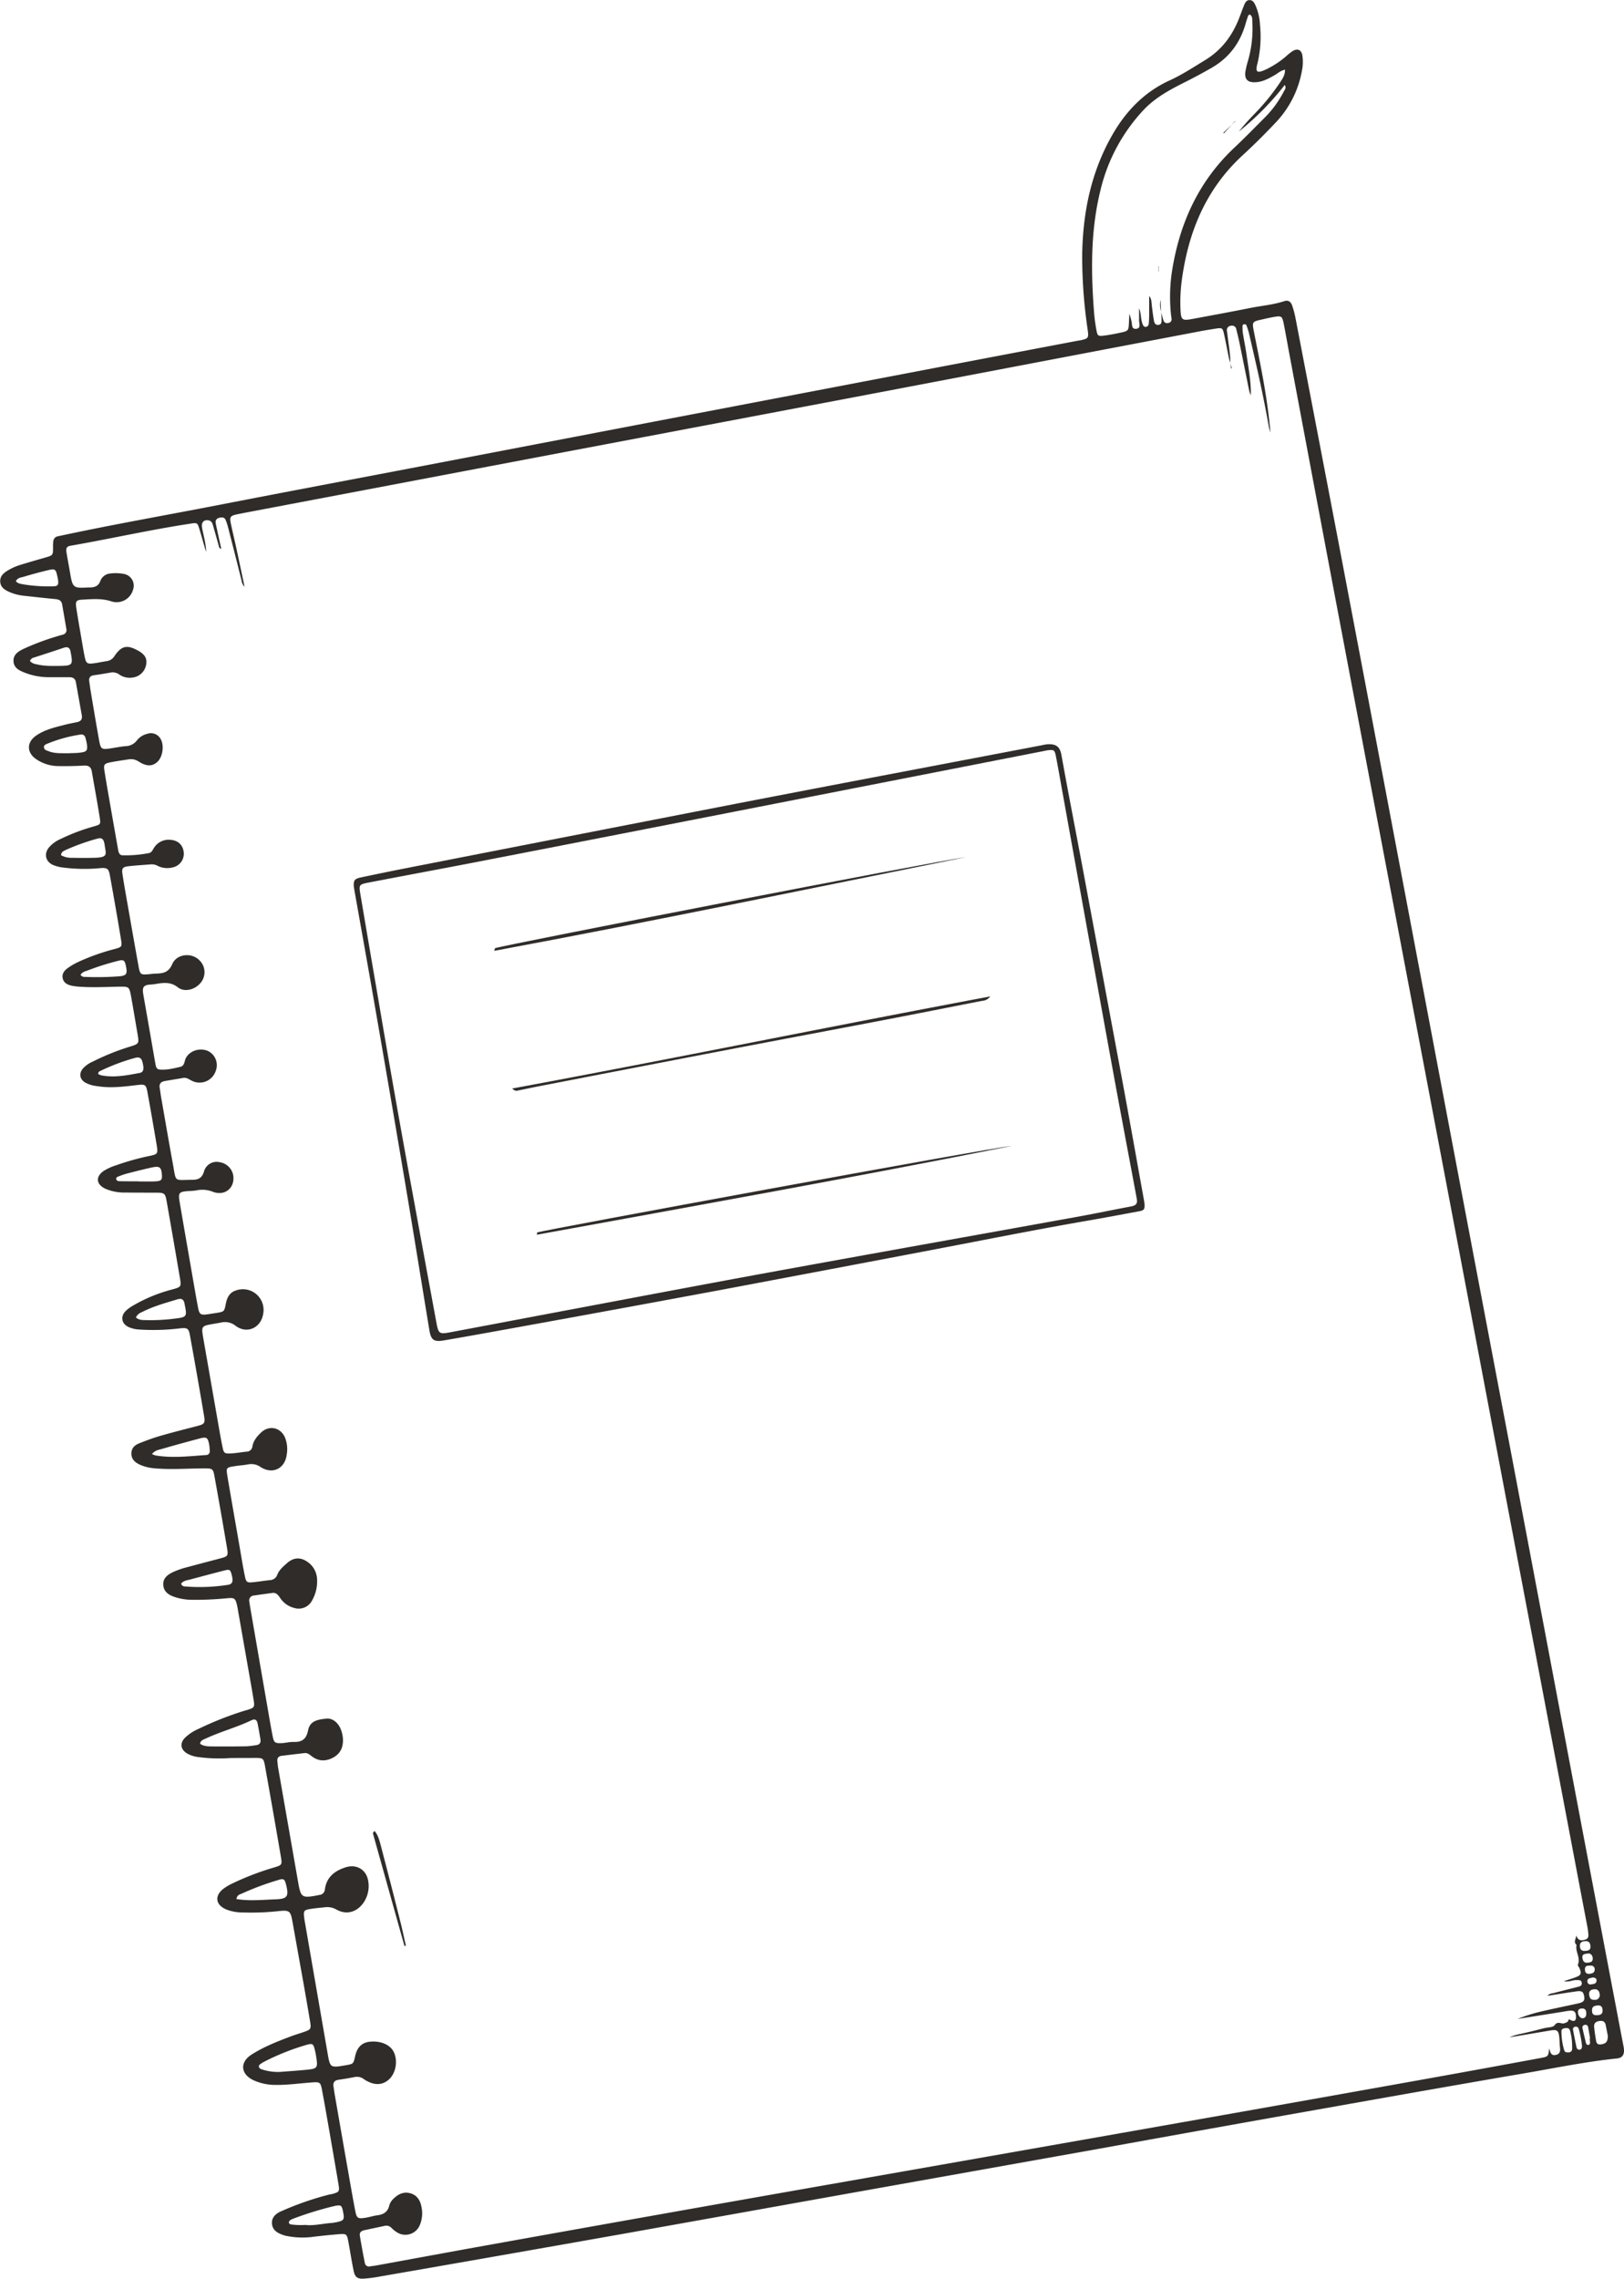 <?xml version="1.0" encoding="UTF-8" standalone="no"?><svg xmlns="http://www.w3.org/2000/svg" xmlns:xlink="http://www.w3.org/1999/xlink" fill="#302c29" height="1027.7" preserveAspectRatio="xMidYMid meet" version="1" viewBox="-0.1 -0.1 732.8 1027.7" width="732.8" zoomAndPan="magnify"><g data-name="Layer 2"><g data-name="Layer 1" id="change1_1"><path d="M104,792.65a71.59,71.59,0,0,1-14.78-.45,13.39,13.39,0,0,1-4.92-1.61c-2.94-1.81-3.33-4.54-1-7a20.39,20.39,0,0,1,6-4,151.74,151.74,0,0,1,20.06-8c.76-.25,1.54-.44,2.3-.68,2.94-.93,3.2-1.23,2.72-4.25-.76-4.75-1.63-9.48-2.46-14.21q-2.32-13.21-4.64-26.43c-.11-.66-.22-1.32-.37-2-.79-3.37-1.08-3.75-4.64-3.41a142.35,142.35,0,0,1-16,.69,24.93,24.93,0,0,1-7.86-1.37c-2.51-.89-4.6-2.3-4.83-5.26s1.77-4.57,4.16-5.75a37.27,37.27,0,0,1,6.8-2.37c5-1.35,10.06-2.67,15.09-4,2.94-.79,3.29-1.12,2.78-4.2q-2.79-16.58-5.8-33.13c-.52-2.89-1-3.17-4.1-3.18-7.48,0-15,.63-22.43,0a20.29,20.29,0,0,1-7-1.63c-2.16-1-3.91-2.4-3.89-5.07s1.71-3.88,3.77-4.7c3.09-1.23,6.24-2.38,9.44-3.3,5.38-1.56,10.82-2.92,16.25-4.33,3.6-.94,3.91-1.23,3.27-5q-3-17.76-6.23-35.5c-.68-3.81-1.11-4-5.16-3.54a97.53,97.53,0,0,1-17.59.47,13.4,13.4,0,0,1-5.05-1.15c-3.15-1.49-3.75-4.7-1.29-7.21a17.49,17.49,0,0,1,3.55-2.57,69.38,69.38,0,0,1,17.36-7.12c4.23-1.17,4.26-1.21,3.53-5.49q-2.86-16.79-5.81-33.55c-.8-4.61-.86-4.62-5.72-4.64-4.41,0-8.81,0-13.22-.06a20.94,20.94,0,0,1-9-1.78c-4.09-2-4.29-5.47-.53-8a23.8,23.8,0,0,1,5.46-2.48,116.6,116.6,0,0,1,15-4.21c3.87-.79,4-1.06,3.41-4.76-1.33-7.9-2.69-15.79-4.13-23.67-.72-3.93-1-4-5.1-3.52-6,.73-11.94,1.44-18,.4A13.78,13.78,0,0,1,38.24,488c-2.4-1.56-2.75-3.94-1-6.18a12.9,12.9,0,0,1,4.54-3.22,107.71,107.71,0,0,1,16.7-6.72c4.18-1.29,4.22-1.43,3.5-5.64-1-5.79-1.94-11.59-3-17.37-.71-3.88-1-4.12-5-4.05-6.14.11-12.28.46-18.42,0a22.42,22.42,0,0,1-3.56-.49c-1.76-.42-3.32-1.26-3.78-3.18-.51-2.13.72-3.61,2.29-4.74A29.49,29.49,0,0,1,35,433.77a98.24,98.24,0,0,1,16.58-5.91c3.33-.93,3.47-1,2.91-4.4-1.58-9.61-3.26-19.21-5-28.8-.55-3-1.16-3.56-4.41-3.28a75.38,75.38,0,0,1-16.38-.24,16.51,16.51,0,0,1-5-1.25c-3.21-1.54-4-4.83-1.85-7.68a14.61,14.61,0,0,1,5.43-4,89.69,89.69,0,0,1,15-5.66c2.94-.86,3.1-.93,2.64-3.86-1.1-7-2.4-13.94-3.6-20.92-.37-2.11-1.56-2.77-3.68-2.64-3.73.23-7.47.27-11.21.23a18,18,0,0,1-10.2-3.12c-4.29-2.94-4.38-7.55-.13-10.55,3.89-2.76,8.5-3.79,13-4.95,1.8-.47,3.64-.81,5.47-1.18s2.56-1.32,2.24-3.13c-.9-5-1.77-10-2.69-15-.29-1.56-1.37-2.16-2.91-2.15-3.21,0-6.41,0-9.62,0A29.81,29.81,0,0,1,11,303.2c-2.41-.94-4.83-2.08-5-5.1s2.12-4.43,4.45-5.57a113.43,113.43,0,0,1,15.36-5.74c.77-.25,1.54-.46,2.31-.67a2.12,2.12,0,0,0,1.71-2.7q-.94-5.52-1.9-11c-.31-1.79-1.55-2.24-3.19-2.39-4.78-.44-9.55-1-14.33-1.51a21.84,21.84,0,0,1-6.54-1.79c-2-.9-3.79-2.13-3.88-4.64-.08-2.29,1.38-3.66,3.14-4.77a25.73,25.73,0,0,1,6.2-2.77c3.57-1.1,7.17-2.13,10.76-3.16,3.76-1.07,3.75-1.06,3.74-4.83a15.16,15.16,0,0,1,.15-2.78,2.48,2.48,0,0,1,2.16-2.07c24.36-5.25,48.92-9.52,73.38-14.28,30.13-5.86,60.3-11.53,90.45-17.29L305.61,188l111.7-21.34q34.41-6.57,68.83-13.1c.39-.08.8-.1,1.19-.19,3.72-.8,3.87-1,3.36-4.79a224.22,224.22,0,0,1-2.47-33.92c.31-19,4-37.13,13.53-53.81,6.19-10.85,14.47-19.47,26-24.72,5.6-2.56,10.73-5.95,16-9.16,7.27-4.44,12.08-10.79,15.17-18.58.78-2,1.49-4,2.29-6,.46-1.12,1-2.36,2.39-2.44,1.61-.09,2.28,1.22,2.84,2.44A24.21,24.21,0,0,1,568.44,11a52.63,52.63,0,0,1-1.13,17.51c-.1.39-.23.77-.29,1.16-.39,2.54.13,3,2.46,2.24a24.06,24.06,0,0,0,3.27-1.5,42.07,42.07,0,0,0,7.57-5.21,24.1,24.1,0,0,1,2.82-2.24c2.18-1.36,4-.64,4.42,1.9a19.45,19.45,0,0,1-.23,7.17,45.36,45.36,0,0,1-11.61,22.93c-4.85,5.15-9.87,10.16-15.08,14.94C544,85.19,536,104.66,533.12,126.66a73.94,73.94,0,0,0-.54,12.79c.21,4.71.71,5.14,5.25,4.3,8.79-1.63,17.59-3.24,26.35-5,5.1-1,10.32-1.42,15.29-3.07,1.74-.58,2.91.35,3.45,1.87a41.18,41.18,0,0,1,1.55,5.79q9.24,48,18.43,96,12.75,66.88,25.39,133.79,13.79,72.8,27.58,145.6,12.64,66.7,25.33,133.39,14.61,77.13,29.19,154.27,10.92,57.66,21.9,115.3a16.15,16.15,0,0,1,.42,2.76c0,2.35-1,3.45-3.28,3.69-14.21,1.46-28.19,4.39-42.25,6.78-29.73,5.08-59.43,10.35-89.13,15.62q-50.87,9-101.69,18.21L382.85,989q-50.66,9.08-101.3,18.13-55,9.74-110,19.29a65.84,65.84,0,0,1-7.54,1c-2.8.16-3.94-.68-4.52-3.45-.91-4.3-1.55-8.67-2.36-13-.71-3.77-.82-3.89-4.73-3.56s-8,.74-12,1.25a36.34,36.34,0,0,1-11.16-.49,12,12,0,0,1-1.92-.55c-2.36-.86-4.42-2.12-4.69-4.9s1.57-4.51,3.84-5.55A136.06,136.06,0,0,1,148,989.62c.65-.18,1.32-.24,2-.42,2.94-.83,3.17-1.1,2.65-4.25-1.3-7.77-2.66-15.53-4-23.29-1.13-6.44-2.23-12.89-3.45-19.32-.67-3.54-1-3.65-4.51-3.4-5.46.39-10.89,1.19-16.38,1.12a23.73,23.73,0,0,1-10.1-2.15c-5.71-2.74-6.21-8-.87-11.48,5.52-3.54,11.65-5.94,17.77-8.25,1.87-.71,3.8-1.26,5.7-1.92,3.42-1.19,3.56-1.37,3-4.88-.92-5.53-1.89-11.06-2.86-16.58Q134.47,881,132,867.18c-1-5.84-1.25-6.08-7.33-5.39a117.1,117.1,0,0,1-15.21.51,20.06,20.06,0,0,1-7.44-1.35c-4.79-2-5.44-6.06-1.43-9.25a23.6,23.6,0,0,1,4.48-2.63,123.15,123.15,0,0,1,18.31-7c3.77-1.14,3.9-1.18,3.25-5q-3.48-20.34-7.12-40.63c-.68-3.79-.91-3.83-4.73-3.82ZM523.8,140.53c.36,1.29.66,2.59,1.08,3.84a1.73,1.73,0,0,0,2.24,1.16,1.64,1.64,0,0,0,1.4-2c0-.4-.12-.8-.16-1.19a76.1,76.1,0,0,1,.55-21.15C532.42,100,541,81.42,556.84,66.53c4.67-4.39,9.14-9,13.67-13.52a47.49,47.49,0,0,0,8.72-11.92c.39-.76,1.21-1.51.39-2.88a125.7,125.7,0,0,1-20.7,21c2.27-2.91,4.78-5.58,7.31-8.23a95.84,95.84,0,0,0,11.33-14c1.05-1.61,2.23-3.23,2.17-5.66-2,.41-3.13,1.57-4.46,2.34-2.79,1.62-5.59,3.19-8.91,3.33-3.53.14-5-1.36-4.48-4.89a42.13,42.13,0,0,1,1.21-5A52.23,52.23,0,0,0,565,10c-.09-1.25.22-2.71-1.15-3.56-.29.18-.63.27-.7.46-.36,1-.69,2-1,3C559.72,19,554.59,26,546.33,30.65c-3.49,2-7,3.9-10.57,5.71-7.14,3.59-14.24,7.16-19.9,13.19a79.93,79.93,0,0,0-19.53,36.69c-4.37,18-4.15,36.27-2.76,54.57a73.63,73.63,0,0,0,1,7.53c.57,3.17.68,3.25,4,2.83,2.24-.3,4.47-.73,6.69-1.21,3.91-.83,3.9-.87,4.07-5,.05-1.19.13-2.38.19-3.57a29.38,29.38,0,0,1,.93,3.34c.42,1.36-.18,3.79,2.27,3.42,2.08-.31,1.16-2.31,1.17-3.67,0-1.86,0-3.72,0-5.56,1,2.18.66,4.7,1.53,7,.32.8.66,1.53,1.67,1.35a1.46,1.46,0,0,0,1.17-1.44c.1-1.2.17-2.4.18-3.6,0-2.94,0-5.89,0-8.83,1.13,1.27,1,2.63,1.17,4,.28,2.39.56,4.77,1,7.14.18,1.11.74,2.07,2.14,1.84,1.23-.2,1.31-1.19,1.29-2.15,0-1.2-.11-2.4-.17-3.6Zm31.36,23.12a20.66,20.66,0,0,1-.73-2.27c-.73-3.53-1.38-7.07-2.15-10.59-.68-3.1-.85-3.17-4.08-2.66-2.37.38-4.75.76-7.1,1.21q-70.41,13.41-140.82,26.83-73,13.86-146,27.65L124.5,228.45c-5.64,1.07-11.28,2.12-16.91,3.23-4,.8-4.21,1.14-3.38,5,.73,3.39,1.55,6.76,2.28,10.16,1.24,5.7,2.44,11.41,3.76,17.65a4.54,4.54,0,0,1-1.31-2.65q-3-12-6.11-24.07a23.86,23.86,0,0,0-1.12-3.41c-.52-1.24-1.63-1.24-2.73-1s-1.94.93-1.76,2.24c.12.93.34,1.84.54,2.75.64,3,1.29,5.92,2,9.09-1.16-.4-1.06-1.15-1.23-1.74-.85-3-1.65-5.92-2.52-8.86-.3-1-.63-2-1.94-2.29-2.2-.39-3.41.86-3,3.32.67,3.63,1.77,7.17,1.87,10.91-1.15-3.41-2-6.88-3.07-10.32-.87-2.86-1-2.9-3.89-2.45-18.21,2.75-36.19,6.84-54.34,10-1.91.33-2,1.53-1.75,2.92.48,3,1.08,6,1.59,9.07,1.18,7,1.38,7.21,8.4,6.8l.8,0c2-.07,3.58-.64,4.43-2.75a5.2,5.2,0,0,1,4.09-3.48,19.79,19.79,0,0,1,6.78.17,5.37,5.37,0,0,1,3.94,7.1,7.68,7.68,0,0,1-9.82,5.23c-4.36-1.45-8.72-1-13.09-.76-2.74.13-3.13.77-2.69,3.64.66,4.36,1.43,8.7,2.17,13,.52,3,1,6.06,1.62,9.07s1.13,3.37,4.06,3c2-.27,3.94-.7,5.92-1a4.76,4.76,0,0,0,3.48-2.32c3.16-4.61,5.63-5.12,10.49-2.49,3.29,1.78,4.37,3.71,3.73,6.69a7.06,7.06,0,0,1-6.12,5.54,8.37,8.37,0,0,1-5.75-1.23,5.09,5.09,0,0,0-3.74-1.1c-2.62.46-5.26.92-7.9,1.28-1.66.23-2.34,1.1-2.11,2.72.26,1.85.51,3.7.83,5.54,1.15,6.85,2.29,13.7,3.52,20.53.85,4.74,1.06,4.84,5.71,4.13,2.11-.33,4.21-.76,6.34-.94a6.54,6.54,0,0,0,5.13-2.63,8.4,8.4,0,0,1,4.67-2.94,5,5,0,0,1,6.12,2.53c1.56,2.92.79,7.92-1.54,10.09s-4.93,2.13-8.45-.09A6.25,6.25,0,0,0,58,342.31c-2.64.42-5.29.77-7.91,1.28-3.3.64-3.53,1-3,4.26,1,6.33,2.15,12.64,3.24,18.95q1.38,7.89,2.78,15.78c.23,1.32.45,3,2.1,3a54.22,54.22,0,0,0,11.92-1c1.31-.27,1.71-1.59,2.39-2.56a7.73,7.73,0,0,1,7.25-3.41c3.34.19,5.6,2.22,6,5.36A6.27,6.27,0,0,1,78,391a9.82,9.82,0,0,1-6.66-.51,6.06,6.06,0,0,0-3-.84c-3.46.28-6.93.47-10.37.86-2.76.32-3.22.94-2.79,3.67C56,399.56,57,405,57.93,410.34c1.5,8.55,3,17.1,4.55,25.63.62,3.34,1,3.52,4.28,3.26,1.2-.09,2.39-.29,3.59-.31,3.21-.06,5.67-.57,7.25-4.22,2-4.71,8.7-5.39,12.25-1.81a7.45,7.45,0,0,1,.86,9.85c-2.53,3.4-7.48,4.82-10.61,2.35-2.79-2.21-5.58-2.09-8.65-1.71a30.87,30.87,0,0,1-3.16.47c-4.17.09-4.22,1.65-3.67,4.83Q66.32,458.36,68,468c.67,3.81,1.31,7.63,2,11.44.22,1.16.35,2.6,1.87,2.74,3.23.3,6.38-.48,9.48-1.23,1.87-.46,1.71-2.54,2.41-3.91,1.73-3.37,6.39-4.84,10.09-3.16a7.11,7.11,0,0,1,3.43,8.84,7.68,7.68,0,0,1-11.06,4.4c-1.19-.6-2.24-1.42-3.72-1.14-2.75.51-5.53.92-8.28,1.41-1.72.31-2.58,1.27-2.26,3.1.24,1.32.38,2.65.61,4,1.78,10.13,3.5,20.26,5.36,30.37,1.53,8.35.31,7.11,8.7,7.06,2.7,0,4.39-.76,5.29-3.65A5.92,5.92,0,0,1,99.13,524a7.27,7.27,0,0,1,6.09,6.53c.42,5.34-4.08,8.78-9.29,6.78a12.73,12.73,0,0,0-7.4-.62,28.49,28.49,0,0,1-3.59.3c-4.28.32-4.66.71-4,4.83,1.77,10.4,3.59,20.79,5.39,31.18.94,5.39,1.85,10.79,2.86,16.17.67,3.6,1.18,3.88,4.89,3.32l3.56-.55c3.41-.56,3.47-.6,4.16-4.15.55-2.77,1.67-5.09,4.61-6a9.32,9.32,0,0,1,12.23,10.66c-1,6.23-7.26,9.1-12.33,5.37a7.75,7.75,0,0,0-6.66-1.55c-1.18.24-2.37.42-3.55.63-5.34.94-5.41,1-4.48,6.4,2,11.45,4,22.88,6,34.32.86,4.87,1.66,9.74,2.64,14.58.61,3.06.91,3.26,4.05,3.09,2.26-.13,4.51-.55,6.76-.78a2.68,2.68,0,0,0,2.73-2.4c.47-2.63,2.14-4.59,4-6.32,3.57-3.3,8.58-2.25,10.63,2.17a14.14,14.14,0,0,1,.85,7.87c-.79,6.32-6.34,9.06-11.75,5.64a7.24,7.24,0,0,0-5.62-1.23c-2,.38-4,.47-6,.79-4,.63-4,.69-3.39,4.56,1.78,10.53,3.63,21.05,5.46,31.57.78,4.48,1.49,9,2.4,13.41.58,2.86,1,3.09,3.8,2.8,2.52-.25,5-.67,7.54-.94a3.62,3.62,0,0,0,3.31-2.45c.87-2.19,2.65-3.67,4.34-5.17,3-2.7,6.23-2.85,9.48-.46a9.85,9.85,0,0,1,4.08,7.08,17.49,17.49,0,0,1-2.33,10.39,6.78,6.78,0,0,1-7.94,3.16,10.76,10.76,0,0,1-6.38-4.55c-.85-1.25-1.71-2.45-3.48-2.21-2.78.37-5.55.74-8.32,1.16a2.23,2.23,0,0,0-2.06,2.84c.11.79.22,1.58.36,2.37q3.85,22.31,7.72,44.6c.77,4.47,1.53,9,2.39,13.4.61,3.19,1,3.47,4.3,3.33,1.72-.07,3.45-.58,5.17-.52,3.76.13,5.76-1.23,6.55-5.2s3.69-4.92,8.45-5.31c2.74-.23,5.32,2,6.45,5.15a14.44,14.44,0,0,1,.83,3.9c.21,3.6-1,6.63-4.27,8.44s-6.63,1.89-9.76-.49c-1-.74-1.87-1.61-3.19-1.47-3.44.38-6.88.82-10.33,1.22-1.7.2-2.24,1.19-2,2.78.11.79.13,1.6.27,2.39q4.55,26,9.11,52.07c1.18,6.66,1.69,6.95,8.35,5.77.39-.07.78-.19,1.18-.25a2.72,2.72,0,0,0,2.52-2.62c.76-5.46,4.38-8.25,9.32-9.84,4.69-1.51,9.05.79,10.1,5.59a13.21,13.21,0,0,1-1,8.61c-2.29,4.83-7.52,8.06-13.25,4.83a8.51,8.51,0,0,0-5.39-1c-1.85.21-3.72.35-5.56.63-3.86.57-4,.76-3.52,4.52.06.53.17,1.05.26,1.58q5.1,29.4,10.19,58.8c1.19,6.9,1.16,6.9,8.24,5.69,3.45-.59,3.45-.59,4.24-4.1.9-4,3-6.11,6.57-6.5,4.85-.52,9.15,1.28,10.8,4.51,2,4,1.06,9.67-2.18,12.56-3,2.67-6.78,2.7-11.05-.05a5.24,5.24,0,0,0-4.08-1.16q-3.72.75-7.49,1.28c-1.82.26-2.61,1.16-2.34,3,.18,1.19.33,2.38.54,3.57q3.25,18.74,6.55,37.48c.88,5,1.74,10,2.72,15,.66,3.42,1.13,3.72,4.58,3.19,1.84-.29,3.64-.89,5.48-1.13,2.81-.37,4.68-1.59,5.33-4.51a6.56,6.56,0,0,1,1.94-3c2.13-2.12,4.64-3.25,7.63-2.38s4.45,3.27,4.95,6.23a13.66,13.66,0,0,1-.68,7.87,7.05,7.05,0,0,1-10.32,3.53,14,14,0,0,1-2.52-2,3.19,3.19,0,0,0-2.91-1q-4.7,1-9.39,2c-1.29.28-2.29,1-2,2.47q1,6.12,2.23,12.21a1.86,1.86,0,0,0,2.34,1.62c.92-.14,1.86-.22,2.77-.39,13.66-2.49,27.3-5,41-7.5q43.54-7.83,87.11-15.57,42.18-7.49,84.38-14.89l84.39-14.84q44.35-7.8,88.72-15.64,43.76-7.75,87.51-15.58,26.21-4.7,52.39-9.55c3.45-.64,3.44-.73,3.81-4.3.09.26.18.5.25.75.37,1.39.87,2.53,2.7,2.18s2.15-1.64,1.94-3.27c-.16-1.33-.15-2.67-.26-4-.33-4-.91-4.33-4.74-3.66-5.92,1-11.86,2-17.8,3a21.28,21.28,0,0,1,5-1.56c1.69-.39,3.38-.77,5.07-1.18s3.62-.91,5.43-1.37,4.12-.32,4.88-1.39c1.48-2.09,3.07-.33,4.44-.89.6-.25,1.34-.35,1.63-1,.23-.51.25-1,1-.5,1.51.86,2.64.64,2.57-1.41-.07-2.25-.78-2.91-2.92-2.71-1.33.12-2.63.42-4,.62l-19.46,3.09A72.7,72.7,0,0,1,695.1,907c5.58-1.29,11.2-2.45,16.8-3.66,2.61-.57,3.19-1.28,2.79-3.39-.36-1.94-1.07-2.41-3.54-2.06-4.25.6-8.49,1.29-13,2a3.51,3.51,0,0,1,2.46-1.16c3.74-1,7.5-1.92,11.24-2.88.92-.23,1.92-.5,1.8-1.74-.16-1.56-1.4-1.27-2.45-1.33-1.6-.09-3.1,1-5.67.51,2.27-.73,3.67-1.15,5-1.64,2.83-1,3.16-1.73,2-4.39-.25-.56-.87-.83-.55-1.7,1.11-3-1.37-5.67-.69-8.63-1.57-1.38-.19-2.76-.09-4.34.6,2.3,2.07,2.53,3.85,2,2.05-.56,1.58-2.17,1.46-3.61-.06-.66-.17-1.32-.29-2-1.12-5.9-2.26-11.8-3.38-17.7q-13-68.67-26.08-137.33-14.19-74.78-28.37-149.54L630.76,418.9q-14.31-75.34-28.6-150.71-10.3-54.49-20.52-109c-.87-4.59-1.64-9.2-2.58-13.78-.57-2.8-1.08-3.12-3.83-2.67-2.23.37-4.45.9-6.66,1.4-3.47.79-3.66,1.1-3,4.62,1.36,6.94,2.79,13.87,4.06,20.83,1.53,8.4,2.8,16.83,3.52,25.35a16.36,16.36,0,0,1-.78-3c-2.47-14.08-5.68-28-8.93-41.91a32.22,32.22,0,0,0-1.1-3.41.87.87,0,0,0-1-.5.77.77,0,0,0-.77.75,19.82,19.82,0,0,0,.14,3.18c.55,3.43,1.25,6.83,1.74,10.26.84,5.9,2,11.77,1.86,17.8a9.47,9.47,0,0,1-.78-2.24c-1.44-7.07-2.85-14.13-4.3-21.2-.43-2.09-.95-4.16-1.46-6.23a1.91,1.91,0,0,0-2.33-1.65,2,2,0,0,0-1.88,2.55c.07.67.2,1.32.27,2,.45,4.11,1.27,8.18,1.25,12.34ZM126.35,934.19c3.85-.3,7.71-.55,11.56-.93,5.31-.51,5.49-.78,4.62-6.19-.14-.92-.33-1.84-.55-2.74-.71-2.88-1-3.09-3.82-2.31a107.13,107.13,0,0,0-19.27,7.69,10.66,10.66,0,0,0-1,.62c-.57.36-1.22.72-1.17,1.48s.78,1.05,1.38,1.26A23.18,23.18,0,0,0,126.35,934.19Zm-36.18-148c1.6,1.19,3.5,1.21,5.34,1.23q7.78.07,15.58-.05a42.81,42.81,0,0,0,4.36-.51c1.45-.17,2.2-1,2-2.42q-.6-3.75-1.34-7.47c-.29-1.45-1.16-2.09-2.61-1.4-6.73,3.24-14,5.15-20.77,8.3C91.66,784.37,90.39,784.71,90.17,786.21ZM68.49,655.6a10,10,0,0,0,1.69.63c7.58,1.24,15.15.32,22.71-.2a1.63,1.63,0,0,0,1.65-1.86,18.41,18.41,0,0,0-.24-2.78c-.62-3.26-1.14-3.66-4.25-2.84-5.8,1.54-11.57,3.12-17.33,4.79C71.36,653.73,69.82,653.9,68.49,655.6ZM61.22,594c1.43,1.22,3,1.14,4.63,1.19A86.5,86.5,0,0,0,79,594.48c5.07-.62,5.37-.93,4.29-6,0-.26-.09-.53-.14-.79-.33-1.82-1.33-2.43-3.15-1.88-5.49,1.64-11,3.16-16.15,5.81A4.59,4.59,0,0,0,61.22,594Zm45.36,262.25c5.93.95,11.65.33,17.35.14s6.44-1.24,5-6.84c-.61-2.3-1.07-2.64-3.38-1.91a125.67,125.67,0,0,0-16.5,6.13C108.1,854.17,106.9,854.36,106.58,856.22Zm31.43,147c3.9.31,7.68-.68,11.52-.94a17.31,17.31,0,0,0,2.36-.38c3.25-.71,3.51-1.15,2.8-4.73-.57-2.91-.92-3.17-4.1-2.48a154.46,154.46,0,0,0-18.29,5.63,5.34,5.34,0,0,0-1.41.71,1.41,1.41,0,0,0-.64.92c0,.56.43.92,1,1A33.11,33.11,0,0,0,138,1003.18ZM27.45,385.54a9.18,9.18,0,0,0,4.87,1.17c3.33.06,6.67.09,10,0,6.82-.13,5.29-1.7,4.73-6.26a5.58,5.58,0,0,0-.2-.78c-.4-1.62-1.33-2.08-3-1.6a98.32,98.32,0,0,0-14.31,5.12C28.67,383.65,27.54,384,27.45,385.54Zm3.82-46c1.23-.07,3.24,0,5.21-.31,2.53-.35,2.94-.95,2.68-3.43a26,26,0,0,0-.68-3.1,1.88,1.88,0,0,0-2.39-1.54,64.55,64.55,0,0,0-14.58,4c-.81.35-2,.68-1.76,1.86s1.23,1.28,2.08,1.62C24.63,339.79,27.59,339.5,31.27,339.58ZM44.2,484.2a6,6,0,0,0,1.34.59c5.9,1.18,11.68,0,17.42-1.07,1.86-.36,2-2,1.18-5.06-.53-2-1.78-2.14-3.34-1.71a93.14,93.14,0,0,0-15.68,5.9A1.38,1.38,0,0,0,44.2,484.2ZM13.42,298a5,5,0,0,0,3,1.45c3.52.88,7.1.77,10.68.72,5.76-.07,5.74-.64,4.61-6.56-.31-1.59-1.27-2.2-2.92-1.65-4.52,1.51-9.06,3-13.59,4.46A2.34,2.34,0,0,0,13.42,298ZM81.61,714a1.75,1.75,0,0,0,1.67,1.28,83.07,83.07,0,0,0,19.55-.73c2-.35,2.37-1.53,1.64-4.42-.62-2.42-.93-2.65-3.31-2.05q-7.74,2-15.46,4.08C84.32,712.51,82.79,712.63,81.61,714ZM36.25,439.51a2.12,2.12,0,0,0,2,.91,138.49,138.49,0,0,0,15.11-.24c3.63-.29,4.09-1,3.38-4.56-.55-2.75-1.07-3.13-3.75-2.39a116.08,116.08,0,0,0-13.27,4.19C38.49,437.9,37.09,438.07,36.25,439.51ZM7.05,262c.92,1.08,2.23,1.18,3.51,1.43a70.69,70.69,0,0,0,12.66.88c2.87,0,3.22-.45,2.82-3.28-.06-.4-.16-.78-.25-1.17-.72-3.31-1-3.6-4.23-2.83-3.73.88-7.44,1.89-11.12,3C9.23,260.32,7.79,260.48,7.05,262ZM62.3,532.59v.07c2.26,0,4.51.05,6.77,0,3.66-.09,4.12-.52,3.86-3.32-.3-3.13-1.06-3.71-4.45-3-3.87.85-7.73,1.84-11.57,2.83a33.74,33.74,0,0,0-3.38,1.17c-.6.23-1.36.46-1.17,1.31s1,.88,1.59.89C56.74,532.61,59.52,532.59,62.3,532.59ZM725.41,917.93c-.24-1.17-.6-3-.95-4.79-.31-1.64-1.32-2.13-2.88-1.9s-2.5,1-2.36,2.59c.17,1.84.45,3.66.74,5.48.21,1.3.3,2.74,2.29,2.48C724.52,921.49,725.4,920.65,725.41,917.93Zm-16.12,4a25.81,25.81,0,0,0-.94-6.3c-.28-1.12-1.18-1.32-2.2-1.17-.84.11-1.68.39-1.68,1.36a29.43,29.43,0,0,0,1.26,8.64c.29.91,1.13,1,2,.92a1.52,1.52,0,0,0,1.57-1.46C709.33,923.23,709.29,922.56,709.29,921.9Zm4.46.54a44.72,44.72,0,0,0-1.5-7.73,1.32,1.32,0,0,0-1.54-.93,1.14,1.14,0,0,0-1,1.42c.46,2.59,1,5.18,1.53,7.75.18.82.72,1.45,1.71,1.13C713.68,923.84,713.74,923.15,713.75,922.44Zm6-20.76a2.11,2.11,0,0,0,2-2.38c-.15-1.49-.78-2.53-2.53-2.39s-2.45,1-2.21,2.6C717.17,900.75,717.56,901.88,719.7,901.68Zm-2.38,17.14c-.24-1.34-.52-3-.84-4.71a1.25,1.25,0,0,0-1.72-1.11,1.2,1.2,0,0,0-.8,1.58c.35,1.68.73,3.35,1.16,5,.26,1,.32,2.62,1.51,2.4S717.09,920.18,717.32,918.82Zm3.35-10.22c.94-.11,2.34-.23,2.31-2.11,0-1.33-.48-2.4-2.07-2.29-1.36.09-2.73.32-2.68,2.19C718.27,907.69,718.55,908.81,720.67,908.6Zm-5.28-33.38c-1.42,0-2.67.33-2.63,2.14,0,1.32.58,2.3,2.11,2.25s2.74-.28,2.65-2.11C717.46,876.22,717,875.18,715.39,875.22Zm1.18,5.56c-1.89.11-2.88.43-2.69,1.89.17,1.26.64,2.38,2.2,2.26,1.21-.09,2.52-.27,2.46-1.93S717.42,880.72,716.57,880.78ZM717,890c1-.18,2.34-.25,2.47-1.8a1.66,1.66,0,0,0-1.91-1.93c-1.13,0-2.53-.09-2.49,1.69C715.09,889.08,715.47,890,717,890Zm-3.17,15.6c-1,0-1.84.29-1.89,1.54-.05,1.49,1,2.92,2.13,2.85s1.57-.88,1.59-1.9C715.69,906.8,715.51,905.62,713.83,905.58Zm4.5-13.94c-.75.35-2.29.11-2.15,1.86a1.34,1.34,0,0,0,1.69,1.19c1.15-.14,2.51-.22,2.44-1.86C720.27,891.91,719.47,891.62,718.33,891.64Z"/><path d="M159.52,399.43c-.06-2.63.4-3.26,3.25-3.87q9.4-2,18.83-3.87,75.63-14.81,151.29-29.53c45.6-8.82,91.23-17.44,136.85-26.15.79-.15,1.57-.36,2.36-.44,4.65-.44,6.12,1.29,6.76,4.85,3,16.68,6.27,33.32,9.4,50q9,48.21,18,96.44c3.37,18.11,6.58,36.25,9.86,54.38a12,12,0,0,1,.21,1.58c.13,2.51-.14,2.87-2.79,3.36-7.87,1.45-15.74,2.94-23.63,4.3-22.36,3.86-44.61,8.31-66.89,12.56q-49.56,9.45-99.14,18.77-49.4,9.19-98.84,18.13-12.4,2.26-24.84,4.4c-4.52.77-5.82-.15-6.55-4.61-3.68-22.25-7.24-44.53-11-66.77q-6.88-40.88-14-81.7c-2.9-16.7-5.9-33.38-8.86-50.07ZM512.93,541c-.16-.92-.32-1.84-.49-2.76-3.67-19.68-7.42-39.35-11-59.05q-11.21-61.45-22.28-122.94c-.93-5.12-1.79-10.26-2.81-15.36-.57-2.87-.91-3-3.79-2.64-.66.08-1.31.25-2,.38l-47.15,9.24q-66.4,13-132.81,26-37.72,7.38-75.47,14.7c-16.38,3.16-32.78,6.21-49.17,9.36-4,.77-4.15,1.1-3.48,5q4,23.69,8.09,47.36Q178.44,496.72,187,543q4.9,26.79,9.87,53.57c.89,4.76,1.34,5,6.13,4.12,13.25-2.49,26.49-5,39.73-7.51,34.76-6.52,69.5-13.15,104.29-19.51,46.34-8.47,92.72-16.71,139.08-25.09,8-1.45,16-3.13,24-4.62C511.81,543.62,513.18,543.16,512.93,541Z"/><path d="M182.41,877.42q-7.07-25.15-14.1-50.3a1.14,1.14,0,0,1,.68-1.51c1.61,2,2.19,4.43,2.81,6.79q4.47,17,8.76,34.08c.91,3.57,1.66,7.19,2.49,10.78Z"/><path d="M555.12,163.69c.19.76.39,1.52.58,2.28l-.35.06c-.06-.79-.12-1.58-.19-2.38Z"/><path d="M552.2,60q2.52-2.73,5-5.47l.13.09-5.48,5.21Z"/><path d="M522.75,119.87v.37c0,.63,0,1.27,0,1.89,0,.46-.11.46-.11,0,0-.63,0-1.26,0-1.89,0-.12,0-.25,0-.37Z"/><path d="M523.84,140.5a11.08,11.08,0,0,1-.28-5.4l.24,5.43Z"/><path d="M456.46,516.62c-71.15,14.17-142.64,27-214.53,40.1.79-.76.27-.19.27-.73,0-.12.05-.32.12-.35C245.39,554.54,445.59,517.7,456.46,516.62Z"/><path d="M435.76,386.41c-70.87,14.24-141.56,29-212.85,42.26.26-.76.27-1.14.42-1.21C226.15,426.25,420.88,388.45,435.76,386.41Z"/><path d="M231,490.75c72.28-13.38,143.5-28,215.74-41.53a4.82,4.82,0,0,1-3.7,2c-14.66,2.86-29.31,5.79-44,8.6-23.18,4.45-46.38,8.78-69.56,13.23q-43,8.25-86,16.6c-3.28.63-6.54,1.34-9.8,2C233,491.8,232.35,492,231,490.75Z"/></g></g></svg>